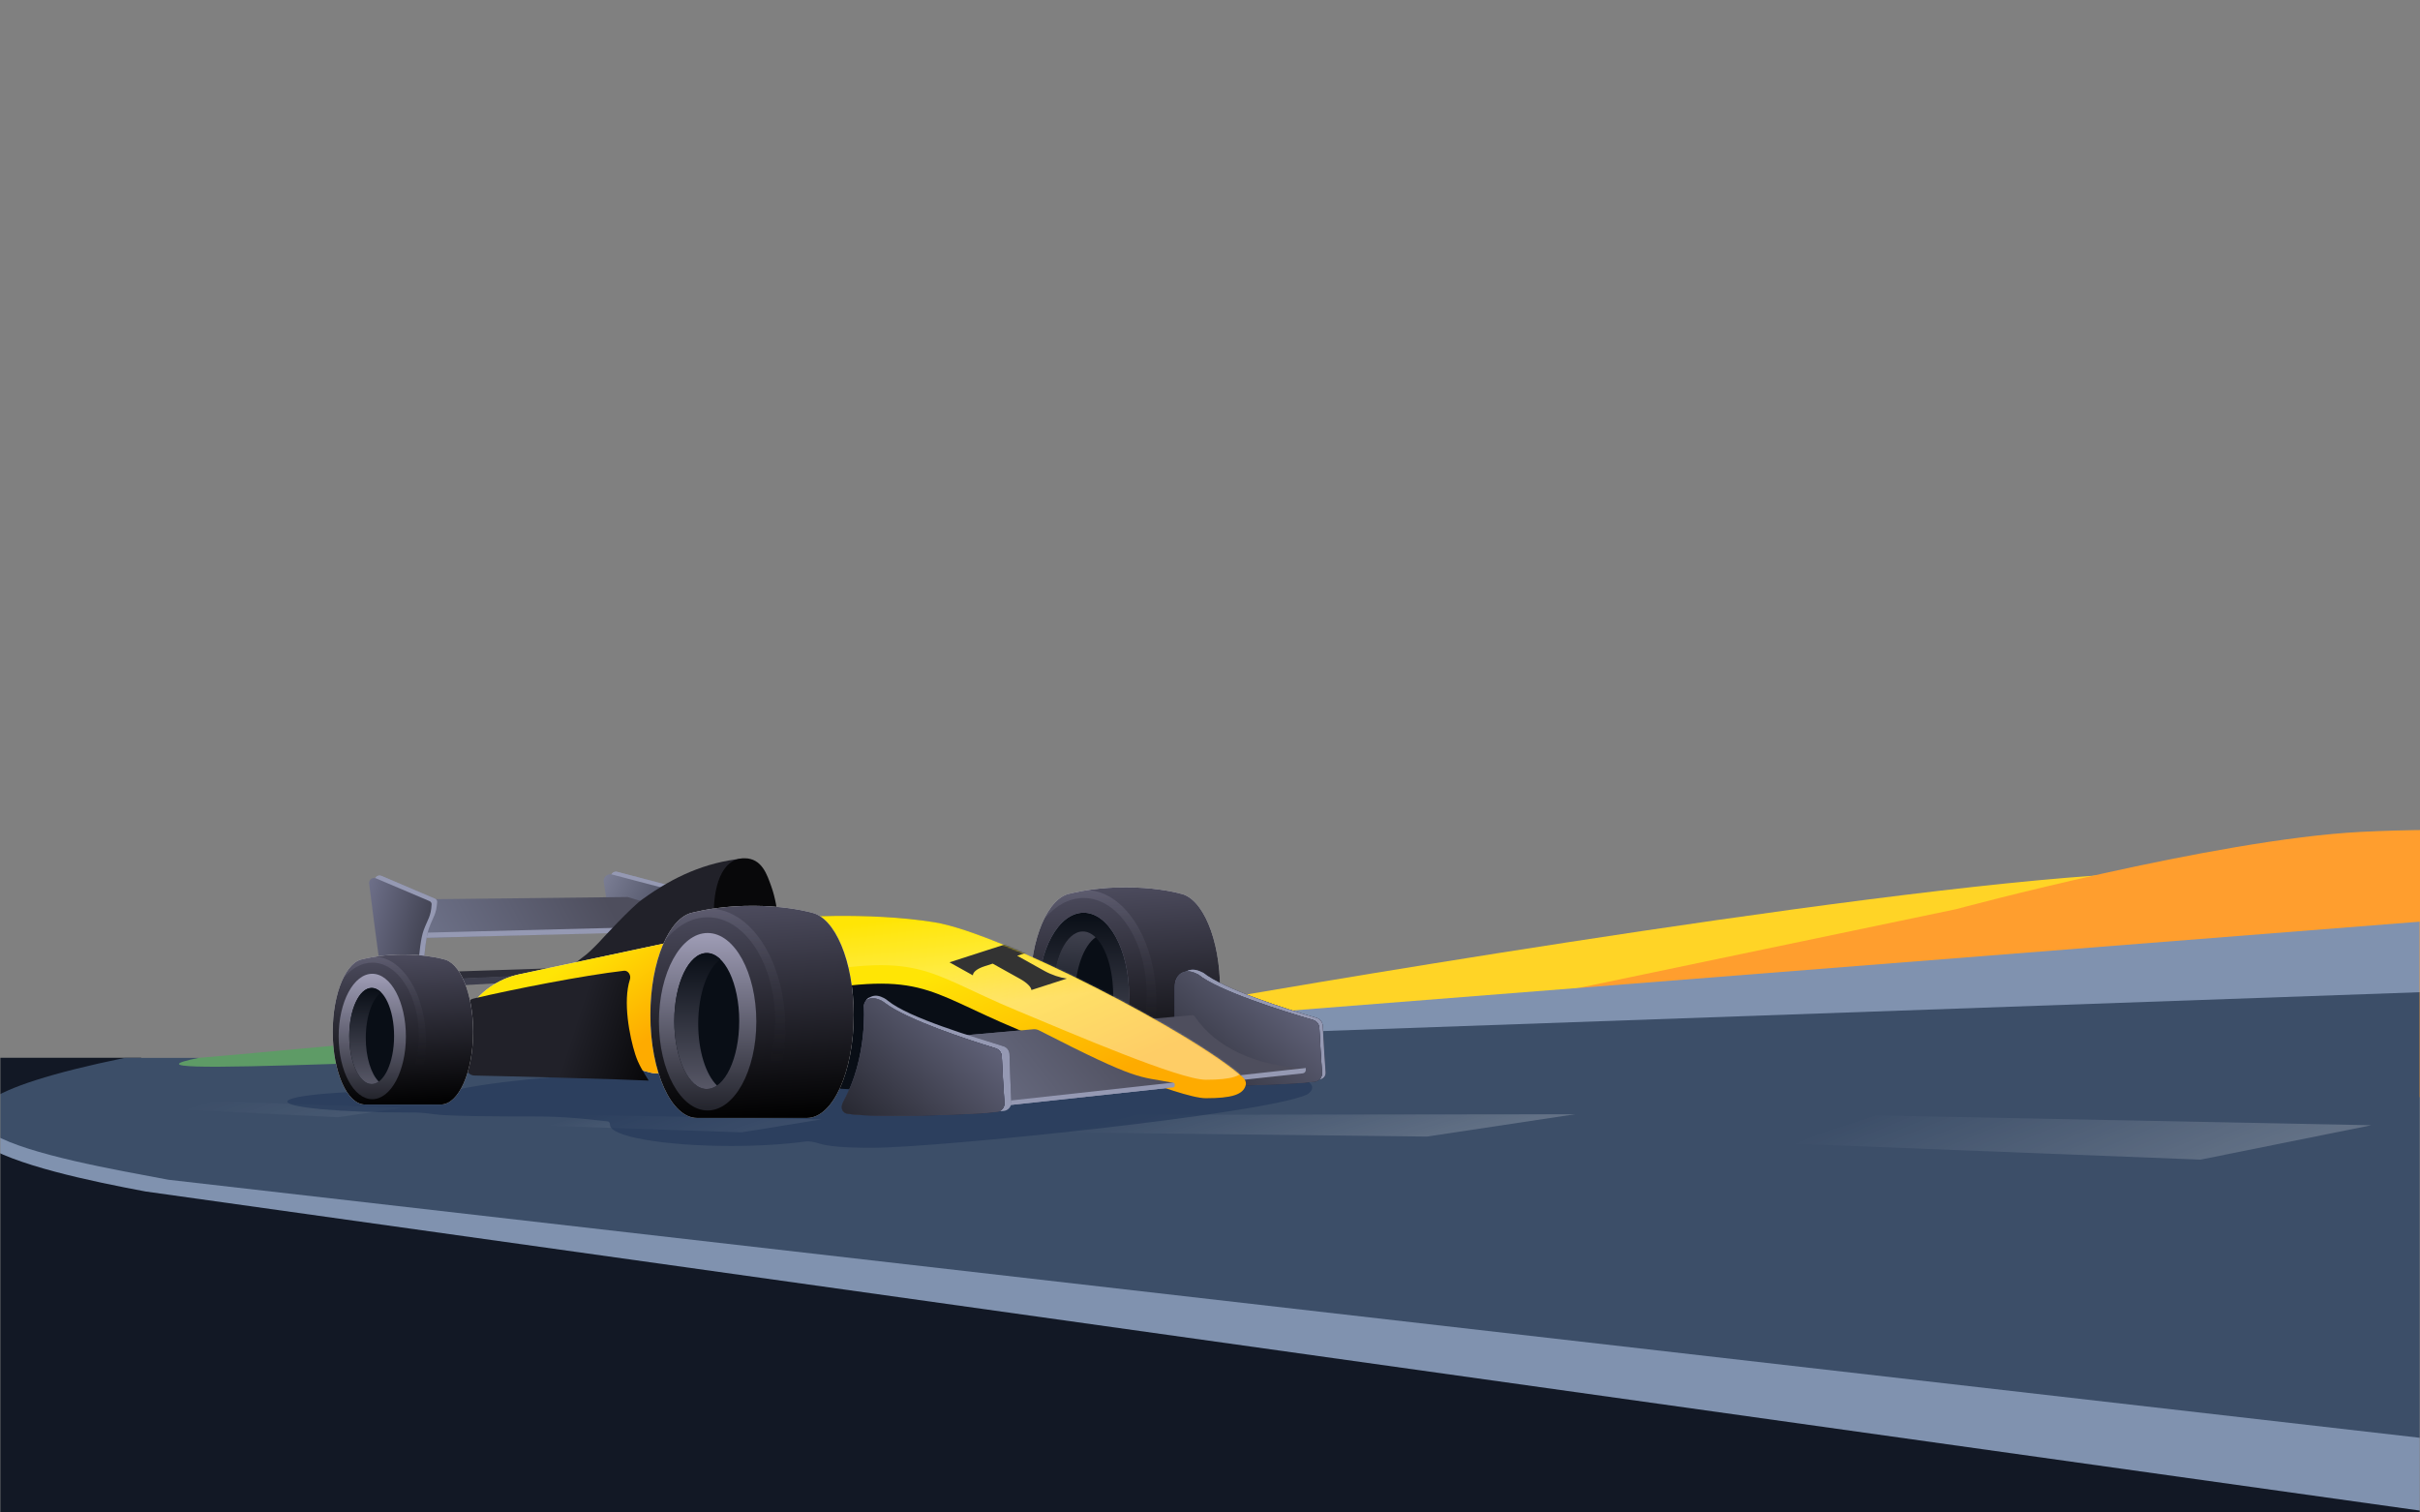 <svg width="1440" height="900" viewBox="0 0 1440 900" fill="none" xmlns="http://www.w3.org/2000/svg">
<rect x="0" y="0" width="1440" height="900" fill="#808080" stroke="none"/>
<g clip-path="url(#clip0_1880_40098)">
<g clip-path="url(#clip1_1880_40098)">
<path d="M1328 528.002C1328 528.002 1286.36 659.705 1276.4 662.764C1250.99 670.564 1226.25 679.785 1199.73 685.443C1183.76 688.853 1165.44 686.023 1150.76 690.881C1141.74 693.866 1135.72 699.231 1131.87 705.883C1131.02 707.336 1130.41 709.441 1128.91 710.577C1110.98 711.12 1084.15 710.793 1070.19 720.265C1066.87 722.519 1061.64 728.273 1057.46 729.131C1049.98 730.667 1040.36 727.577 1032.58 727.633C1008.38 727.805 985.175 733.688 962.583 739.578C958.453 740.657 952.072 741.69 948.482 743.49C934.781 745.043 920.65 746.546 906.809 747.149C902.958 746.132 838.608 748.362 832.047 749.308C792.148 750.375 752.348 752.943 712.799 757.002L712.213 756.226C697.554 755.998 683.026 754.317 668.4 754.066C661.381 752.65 652.655 752.827 645.358 752.409C636.574 751.908 627.825 751.135 619.037 750.645C594.904 749.296 570.766 747.764 546.615 746.627C529.495 745.813 471.211 744.237 454.107 743.251C427.818 741.765 295.989 724.051 443.001 685.443C449.446 674.062 326.825 677.909 350.001 674.764C419.377 665.35 489.096 657.736 558.733 649.517L723.001 595.002C723.001 595.002 1102.57 528.56 1263 520.002C1340.64 515.86 1328 528.002 1328 528.002Z" fill="#FFD426"/>
<path d="M1519 495L1597 441C1597 441 1515.36 629.703 1505.4 632.762C1479.99 640.562 1455.25 649.783 1428.74 655.441C1412.76 658.851 1394.44 656.021 1379.76 660.88C1370.74 663.864 1364.72 669.229 1360.87 675.882C1360.02 677.334 1359.41 679.439 1357.91 680.575C1339.98 681.118 1313.16 680.791 1299.19 690.263C1295.87 692.517 1290.64 698.271 1286.46 699.129C1278.98 700.665 1269.36 697.575 1261.58 697.631C1237.38 697.803 1214.18 703.687 1191.59 709.576C1187.46 710.655 1181.07 711.688 1177.48 713.488C1163.78 715.041 1149.65 716.544 1135.81 717.147C1131.96 716.13 1067.61 718.36 1061.05 719.306C1021.15 720.373 981.35 722.941 941.801 727L941.215 726.224C926.556 725.996 912.028 724.315 897.402 724.064C890.383 722.648 881.657 722.825 874.36 722.408C865.576 721.906 856.827 721.133 848.039 720.643C823.906 719.294 799.768 717.762 775.617 716.625C758.497 715.811 700.212 714.235 683.109 713.249C656.82 711.763 145.491 699.487 292.503 660.88C298.948 649.498 555.828 647.907 579.004 644.762C648.379 635.348 718.098 627.734 787.735 619.516L1164 541C1164 541 1317.96 499.407 1405 495C1459.48 492.242 1519 495 1519 495Z" fill="#FF9E2E"/>
</g>
<mask id="mask0_1880_40098" style="mask-type:luminance" maskUnits="userSpaceOnUse" x="0" y="0" width="1440" height="900">
<path d="M1440 0H0V900H1440V0Z" fill="white"/>
</mask>
<g mask="url(#mask0_1880_40098)">
<mask id="mask1_1880_40098" style="mask-type:luminance" maskUnits="userSpaceOnUse" x="0" y="73" width="1440" height="827">
<path d="M1440 73H0V900H1440V73Z" fill="white"/>
</mask>
<g mask="url(#mask1_1880_40098)">
<path d="M1259 587.501L1456 557C1456 557 1550.86 567.703 1540.9 570.762C1515.48 578.562 1490.74 587.783 1464.23 593.441C1448.26 596.851 1429.94 594.021 1415.25 598.879C1406.23 601.864 1400.21 607.229 1396.36 613.882C1395.51 615.334 1394.9 617.439 1393.4 618.575C1375.47 619.118 1348.65 618.791 1334.69 628.263C1331.37 630.517 1326.14 636.271 1321.96 637.129C1314.48 638.665 1304.86 635.575 1297.07 635.631C1272.87 635.803 1249.67 641.686 1227.08 647.576C1222.95 648.655 1216.57 649.688 1212.98 651.488C1199.28 653.041 1185.15 654.544 1171.3 655.147C1167.45 654.13 1103.1 656.36 1096.54 657.306C1056.64 658.373 1016.84 660.941 977.295 665L976.709 664.224C962.051 663.996 947.523 662.315 932.897 662.064C925.878 660.648 917.151 660.825 909.855 660.407C901.071 659.906 892.322 659.133 883.534 658.643C859.401 657.294 835.263 655.762 811.112 654.625C793.992 653.811 735.707 652.235 718.604 651.249C692.315 649.763 -39.502 653.5 117.998 629.5C127.998 629 591.322 585.907 614.498 582.762C683.874 573.348 596.363 618.219 666 610C731.081 602.319 1023.45 626.9 1061.43 630.15C1064.17 630.384 1066.87 630.196 1069.56 629.598L1259 587.501Z" fill="#5E9B66"/>
<path d="M111.003 653.406L227.998 643.089L377.993 673.412L1036.79 712.424L1312.16 727.513L1399.82 732.405C1413.7 733.194 1427.98 733.328 1441.78 734.81C1442.6 736.139 1442.86 737.227 1442.93 738.764C1443.4 749.203 1443.03 759.828 1443.03 770.289V860.024C1443.02 867.525 1444.17 894.564 1442.7 899.963C1442.5 900.694 1441.77 902 1441.77 902L781.001 1113.04C779.629 1111.68 756.43 1107.39 752.827 1106.56C720.54 1099.17 688.623 1090.75 656.604 1082.31C658.232 1081.67 659.847 1081 661.441 1080.29C666.415 1078.05 675.891 1071.78 677.464 1066.25C677.984 1064.42 677.674 1063.84 676.861 1062.26C676.18 1061.83 675.143 1060.94 674.361 1060.88C671.125 1060.63 668.857 1062.63 666.537 1064.58L666.274 1064.11C668.547 1058.6 670.613 1052.5 670.373 1046.48C670.285 1044.28 669.94 1043 668.331 1041.5C666.4 1041.75 665.442 1042.15 663.996 1043.51C654.51 1052.4 652.767 1068.41 652.217 1080.56C640.286 1077.26 632.831 1070.47 622.962 1063.65C615.838 1058.64 608.288 1054.26 600.4 1050.57C579.181 1040.79 555.984 1163.54 533.23 1158.33C522.56 1155.89 511.59 1154.29 501.017 1151.55C501.67 1151.09 502.319 1150.63 502.959 1150.15C508.521 1146.06 515.213 1137.54 516.108 1130.5C516.326 1128.78 516.006 1127.61 514.946 1126.26C514.126 1125.81 513.293 1125.42 512.341 1125.39C504.42 1125.11 490.935 1135.21 485.122 1140.13C490.652 1129.59 493.226 1116.89 493.887 1105.08C494.061 1101.98 494.157 1099.82 492.032 1097.46C491.387 1097.27 490.799 1097.18 490.123 1097.26C484.117 1097.96 477.849 1107.28 474.326 1111.7C474.229 1111.75 474.129 1111.79 474.033 1111.84C471.248 1113.4 468.759 1117.02 468.04 1120.11C468.008 1120.24 467.994 1120.38 467.972 1120.52C467.867 1120.48 467.763 1120.44 467.658 1120.4C465.632 1119.71 462.345 1120.07 460.93 1118.67L461.297 1118.66C462.448 1117.14 464.992 1117.39 465.79 1115.77C463.034 1115.66 461.457 1116.51 458.881 1117.14C458.184 1112.79 457.603 1108.37 456.708 1104.06C452.684 1116.27 452.155 1126.42 454.539 1139.03C455.207 1142.56 456.735 1146.64 456.816 1150.18C454.328 1150.08 451.64 1147.73 449.606 1146.33C441.924 1138.84 192.245 1141.35 -9.055 1144.96V629.5H84.004L111.003 653.406ZM461.684 1119.4L461.032 1119.13L460.905 1118.78L461.684 1119.4ZM460.905 1118.78L460.785 1118.68H460.87L460.905 1118.78ZM460.93 1118.67L460.87 1118.68L460.835 1118.58C460.865 1118.61 460.898 1118.64 460.93 1118.67Z" fill="#121825"/>
<path d="M111.003 653.406L227.998 643.089L377.993 673.412L1036.79 712.424L1312.16 727.513L1399.82 732.405C1413.7 733.194 1427.98 733.328 1441.78 734.81C1442.6 736.139 1442.86 737.227 1442.93 738.764C1443.4 749.203 1443.03 759.828 1443.03 770.289V860.024C1443.02 867.525 1444.17 894.564 1442.7 899.963C1442.5 900.694 1441.77 902 1441.77 902L781.001 1113.04C779.629 1111.68 756.43 1107.39 752.827 1106.56C720.54 1099.17 688.623 1090.75 656.604 1082.31C658.232 1081.67 659.847 1081 661.441 1080.29C666.415 1078.05 675.891 1071.78 677.464 1066.25C677.984 1064.42 677.674 1063.84 676.861 1062.26C676.18 1061.83 675.143 1060.94 674.361 1060.88C671.125 1060.63 668.857 1062.63 666.537 1064.58L666.274 1064.11C668.547 1058.6 670.613 1052.5 670.373 1046.48C670.285 1044.28 669.94 1043 668.331 1041.5C666.4 1041.75 665.442 1042.15 663.996 1043.51C654.51 1052.4 652.767 1068.41 652.217 1080.56C640.286 1077.26 632.831 1070.47 622.962 1063.65C615.838 1058.64 608.288 1054.26 600.4 1050.57C579.181 1040.79 555.984 1163.54 533.23 1158.33C522.56 1155.89 511.59 1154.29 501.017 1151.55C501.67 1151.09 502.319 1150.63 502.959 1150.15C508.521 1146.06 515.213 1137.54 516.108 1130.5C516.326 1128.78 516.006 1127.61 514.946 1126.26C514.126 1125.81 513.293 1125.42 512.341 1125.39C504.42 1125.11 490.935 1135.21 485.122 1140.13C490.652 1129.59 493.226 1116.89 493.887 1105.08C494.061 1101.98 494.157 1099.82 492.032 1097.46C491.387 1097.27 490.799 1097.18 490.123 1097.26C484.117 1097.96 477.849 1107.28 474.326 1111.7C474.229 1111.75 474.129 1111.79 474.033 1111.84C471.248 1113.4 468.759 1117.02 468.04 1120.11C468.008 1120.24 467.994 1120.38 467.972 1120.52C467.867 1120.48 467.763 1120.44 467.658 1120.4C465.632 1119.71 462.345 1120.07 460.93 1118.67L461.297 1118.66C462.448 1117.14 464.992 1117.39 465.79 1115.77C463.034 1115.66 461.457 1116.51 458.881 1117.14C458.184 1112.79 457.603 1108.37 456.708 1104.06C452.684 1116.27 452.155 1126.42 454.539 1139.03C455.207 1142.56 456.735 1146.64 456.816 1150.18C454.328 1150.08 451.64 1147.73 449.606 1146.33C441.924 1138.84 192.245 1141.35 -9.055 1144.96V629.5H84.004L111.003 653.406ZM461.684 1119.4L461.032 1119.13L460.905 1118.78L461.684 1119.4ZM460.905 1118.78L460.785 1118.68H460.87L460.905 1118.78ZM460.93 1118.67L460.87 1118.68L460.835 1118.58C460.865 1118.61 460.898 1118.64 460.93 1118.67Z" fill="#121825"/>
<path d="M594.663 615C208 632 38.5 656.5 103.5 632H68C-104 669.5 22.662 697 86.663 709L1505 908L1940.66 509L594.663 615Z" fill="#8092AF"/>
<path d="M604 620C241 629.5 56.66 642 118.161 629.5H74.161C-104.239 666.3 36.161 690 100.161 702L1496.16 862L1960.16 572L604 620Z" fill="#3C4E68"/>
<path d="M349.337 663.496L325.141 669.855L441.265 673.797L488.944 666.054L349.337 663.496Z" fill="url(#paint0_linear_1880_40098)" fill-opacity="0.2"/>
<path opacity="0.3" d="M126.652 655.305L107 660.144L200.884 664.799L239.55 659.137L126.652 655.305Z" fill="url(#paint1_linear_1880_40098)" fill-opacity="0.2"/>
<path d="M676.57 663.357L632.086 673.815L849.044 676.318L937.182 663.031L676.57 663.357Z" fill="url(#paint2_linear_1880_40098)" fill-opacity="0.2"/>
<path d="M1116.54 663.742L1064.68 680.457L1309.4 690.036L1411.02 669.575L1116.54 663.742Z" fill="url(#paint3_linear_1880_40098)" fill-opacity="0.2"/>
</g>
<path opacity="0.6" d="M503.499 615.5C542.934 615.5 806.579 627.374 778.759 650.588C778.336 650.94 777.839 651.258 777.335 651.48C751.037 663.054 557.911 683 518.499 683C501.619 683 492.494 681.984 487.58 680.49C484.895 679.674 482.049 678.883 479.268 679.26C467.057 680.915 451.692 681.902 435 681.902C395.235 681.902 363 676.306 363 669.402C363 668.525 362.623 667.417 361.752 667.31C347.947 665.612 333.203 664.341 320 664.341C292.623 664.341 271.897 664.158 261.64 663.352C257.259 663.008 251.513 661.966 247.119 661.989C245.756 661.996 244.382 662 243 662C203.235 662 171 659.09 171 655.5C171 651.91 203.235 649 243 649C251.217 649 259.113 649.125 266.469 649.353C267.416 649.383 268.353 649.28 269.274 649.056C287.507 644.625 324.61 639.949 398.5 636.59C410.683 636.59 416.808 640.078 419.445 644.977C422.476 650.611 426.708 656.935 433.107 656.907C433.736 656.904 434.367 656.902 435 656.902C445.975 656.902 456.376 657.329 465.685 658.091C472.423 658.643 477.984 652.739 477.831 645.98C477.491 631.015 482.061 615.5 503.499 615.5Z" fill="#223657"/>
<path d="M250.098 583.516L365.129 578.289L347.325 575.52L250.221 578.762L250.098 583.516Z" fill="#2E2E39"/>
<path d="M365.232 579.82C365.256 578.877 364.476 578.112 363.534 578.154L252.309 583.211L253.497 587.423L363.696 581.4C364.542 581.354 365.21 580.666 365.232 579.82Z" fill="#3E3F4E"/>
<path d="M367.293 518.785L402.524 528C403.433 528.238 404.067 529.075 403.997 530.009C403.451 537.297 400.782 539.569 398.308 546.305C395 555.312 389.402 586.774 389.437 587.487C389.465 588.059 395.362 606.272 398.307 615.307L374.313 605.846C371.168 602.075 366.761 549.332 363.553 522.024C363.306 519.923 365.242 518.249 367.293 518.785Z" fill="url(#paint4_linear_1880_40098)"/>
<path d="M367.293 518.785L402.524 528C403.433 528.238 404.067 529.075 403.997 530.009C403.451 537.297 400.782 539.569 398.308 546.305C395 555.312 389.402 586.774 389.437 587.487C389.465 588.059 395.362 606.272 398.307 615.307L374.313 605.846C371.168 602.075 366.761 549.332 363.553 522.024C363.306 519.923 365.242 518.249 367.293 518.785Z" fill="#9599B3"/>
<path d="M364.159 520.363L398.707 529.454C399.615 529.693 400.244 530.529 400.19 531.462C399.755 538.881 397.918 542.067 395.443 548.807C392.135 557.814 391.354 591.81 391.389 592.523C391.417 593.095 397.314 611.308 400.26 620.343L376.265 610.882C373.174 607.175 363.219 552.811 359.243 524.679C358.848 521.883 361.424 519.643 364.159 520.363Z" fill="url(#paint5_linear_1880_40098)"/>
<path d="M337.767 599.34C335.567 599.408 324.29 599.656 323.151 600.418C323.066 600.811 323.06 601.165 323.076 601.565C322.224 602.191 319.411 601.545 318.269 601.608C314.209 601.747 310.156 602.016 306.09 602.112C302.485 602.196 298.883 602.105 295.278 602.26C290.878 602.649 286.17 603.124 281.754 603.082C274.116 603.443 266.482 603.888 258.856 604.42C255.247 604.668 251.516 604.765 247.941 605.263L247.979 605.412C249.876 605.356 275.012 607.261 275.367 607.396C278.36 607.39 281.396 607.103 284.385 606.937C287.798 606.336 291.594 606.402 295.08 606.176C303.262 605.582 311.449 605.047 319.64 604.573C329.696 604.077 339.894 603.842 349.907 602.853C350.956 602.75 352.817 602.676 353.67 602.086C346.921 601.489 340.135 601.014 333.478 599.796C334.897 599.596 336.341 599.542 337.767 599.34Z" fill="#6F5587"/>
<path d="M222.258 535.436L373.449 533.773L419.992 547.795L420.064 553.046L242.827 558.433L232.673 556.481L222.258 535.436Z" fill="url(#paint6_linear_1880_40098)"/>
<path d="M275.365 607.391C275.01 607.256 249.874 605.351 247.977 605.407C248.223 606.745 248.612 608.278 249.159 609.536C253.014 609.389 256.846 608.991 260.699 608.817C265.557 608.147 270.496 608.133 275.365 607.391Z" fill="#F6E394"/>
<path d="M243.895 610.857L419.355 599.369L392.057 596.145L243.895 604.206V610.857Z" fill="#2E2E39"/>
<path d="M245.719 555.169L406.033 551.078V554.146L245.719 558.237V555.169Z" fill="#9599B3"/>
<path d="M419.576 601.199C419.576 600.043 418.599 599.129 417.446 599.204L247.262 610.35L249.243 616.194L417.724 603.738C418.768 603.661 419.576 602.79 419.576 601.743V601.199Z" fill="#3E3F4E"/>
<path d="M227.044 521.23L258.878 534.764C259.643 535.089 260.136 535.853 260.09 536.68C259.676 544.032 257.828 545.323 255.33 552.125C252.023 561.132 251.243 589.161 251.278 589.875C251.307 590.446 257.204 608.659 260.149 617.694L236.154 608.233C233.039 604.498 226.394 551.954 222.908 524.341C222.619 522.051 224.914 520.325 227.044 521.23Z" fill="url(#paint7_linear_1880_40098)"/>
<path d="M227.044 521.23L258.878 534.764C259.643 535.089 260.136 535.853 260.09 536.68C259.676 544.032 257.828 545.323 255.33 552.125C252.023 561.132 251.243 589.161 251.278 589.875C251.307 590.446 257.204 608.659 260.149 617.694L236.154 608.233C233.039 604.498 226.394 551.954 222.908 524.341C222.619 522.051 224.914 520.325 227.044 521.23Z" fill="#9599B3"/>
<path d="M223.789 522.687L255.623 536.221C256.388 536.546 256.881 537.31 256.835 538.137C256.421 545.489 254.573 546.78 252.075 553.582C248.768 562.589 247.988 590.618 248.024 591.332C248.052 591.903 253.949 610.116 256.894 619.151L232.9 609.69C229.785 605.955 223.139 553.411 219.654 525.798C219.365 523.508 221.66 521.782 223.789 522.687Z" fill="url(#paint8_linear_1880_40098)"/>
<path d="M670.335 528.002C655.067 527.931 643.301 530.16 637.638 531.498C637.457 531.54 637.281 531.595 637.111 531.657C623.636 533.73 612.996 558.478 612.996 588.705C612.996 620.289 624.613 645.894 638.944 645.894L638.945 645.893L700.05 645.894L700.385 645.889C714.561 645.494 725.998 620.043 725.998 588.705C725.998 558.668 715.492 534.041 702.137 531.698C701.918 531.605 701.689 531.529 701.45 531.47C696.175 530.173 685.346 528.071 670.335 528.002Z" fill="#D9D9D9"/>
<path d="M670.335 528.002C655.067 527.931 643.301 530.16 637.638 531.498C637.457 531.54 637.281 531.595 637.111 531.657C623.636 533.73 612.996 558.478 612.996 588.705C612.996 620.289 624.613 645.894 638.944 645.894L638.945 645.893L700.05 645.894L700.385 645.889C714.561 645.494 725.998 620.043 725.998 588.705C725.998 558.668 715.492 534.041 702.137 531.698C701.918 531.605 701.689 531.529 701.45 531.47C696.175 530.173 685.346 528.071 670.335 528.002Z" fill="url(#paint9_linear_1880_40098)"/>
<path d="M644.812 641.726C629.865 641.726 617.748 619.65 617.748 592.418C617.748 565.185 629.865 543.109 644.812 543.109C659.758 543.109 671.875 565.185 671.875 592.418C671.875 619.65 659.758 641.726 644.812 641.726Z" fill="url(#paint10_linear_1880_40098)"/>
<path d="M644.812 641.726C629.865 641.726 617.748 619.65 617.748 592.418C617.748 565.185 629.865 543.109 644.812 543.109C659.758 543.109 671.875 565.185 671.875 592.418C671.875 619.65 659.758 641.726 644.812 641.726Z" fill="url(#paint11_linear_1880_40098)"/>
<path opacity="0.23" d="M647.416 529.641C643.264 530.265 639.947 530.954 637.642 531.498C637.461 531.541 637.285 531.595 637.115 531.657C630.845 532.622 625.19 538.497 620.934 547.549C627.42 539.31 635.738 534.359 644.81 534.359C665.525 534.359 682.318 560.174 682.318 592.019C682.318 616.612 672.302 637.608 658.198 645.895H673.642C682.454 633.724 688.018 615.882 688.018 595.997C688.018 560.193 669.987 531.007 647.416 529.641Z" fill="url(#paint12_linear_1880_40098)"/>
<path d="M644.339 629.799C654.303 629.799 662.381 612.886 662.381 592.023C662.381 571.159 654.303 554.246 644.339 554.246C634.375 554.246 626.297 571.159 626.297 592.023C626.297 612.886 634.375 629.799 644.339 629.799Z" fill="#090E16"/>
<path d="M644.339 554.246C647.055 554.246 649.63 555.504 651.94 557.755C644.765 562.746 639.59 576.913 639.59 593.612C639.59 608.788 643.865 621.872 650.03 627.879C648.241 629.124 646.328 629.8 644.339 629.8C634.375 629.799 626.297 612.886 626.297 592.022C626.297 571.16 634.375 554.247 644.339 554.246Z" fill="url(#paint13_linear_1880_40098)"/>
<path d="M382.768 534.764C400.866 521.693 419.686 513.135 442.025 510.828L440.067 515.516C437.375 525.852 433.857 536.029 430.978 546.333C424.879 545.117 418.388 545.463 412.19 545.599L412.332 554.888C411.788 557.978 408.188 560.906 406.284 563.38C396.817 563.599 387.02 563.133 378.77 568.614C357.194 570.729 333.497 584.506 312.001 587.001C306.263 588.175 300.705 589.031 294.84 589.213C294.866 589.147 294.877 589.074 294.917 589.015C297.102 585.765 309.069 585.736 313.219 584.263L313.153 583.628C315.061 582.678 318.117 583.114 320.285 582.951C331.524 582.11 340.019 574.781 349.022 567.858C351.744 565.626 356.412 560.723 356.412 560.723C356.412 560.723 376.433 538.795 382.768 534.764Z" fill="#212129"/>
<path d="M278.223 601.513C285.105 590.329 296.269 582.453 309.113 579.721L406.5 559L404.532 625.139C404.261 634.223 395.541 640.646 386.785 638.21L290.95 611.543C289.657 611.183 288.422 610.639 287.283 609.927L277 603.5L278.223 601.513Z" fill="#D9D9D9"/>
<path d="M278.223 601.513C285.105 590.329 296.269 582.453 309.113 579.721L406.5 559L404.532 625.139C404.261 634.223 395.541 640.646 386.785 638.21L290.95 611.543C289.657 611.183 288.422 610.639 287.283 609.927L277 603.5L278.223 601.513Z" fill="url(#paint14_linear_1880_40098)"/>
<path d="M633 601C633 620.33 574.957 648.673 549 648.673C549 648.673 451 651.83 451 632.5C451 613.17 504.043 578 530 578C555.957 578 633 581.67 633 601Z" fill="#090E16"/>
<path d="M702.18 586.746C702.062 584.56 702.287 582.314 703.474 580.475C704.339 579.134 705.456 578.05 707.06 577.472C710.246 576.321 713.183 577.462 716.069 578.906C727.678 588.337 765.01 600.389 783.326 605.679C785.497 606.306 787.003 608.281 787.094 610.539C787.396 618.059 788.348 631.972 788.782 638.14C788.91 639.962 787.792 641.631 786.031 642.113C784.214 642.611 781.884 643.161 780.001 643.318C771.207 644.045 712.309 648.473 707.059 643.318C704.406 640.712 704.725 635.064 704.525 631.43C704.286 625.708 702.716 596.634 702.18 586.746Z" fill="#0A0E23"/>
<path d="M702.18 586.746C702.062 584.56 702.287 582.314 703.474 580.475C704.339 579.134 705.456 578.05 707.06 577.472C710.246 576.321 713.183 577.462 716.069 578.906C727.678 588.337 765.01 600.389 783.326 605.679C785.497 606.306 787.003 608.281 787.094 610.539C787.396 618.059 788.348 631.972 788.782 638.14C788.91 639.962 787.792 641.631 786.031 642.113C784.214 642.611 781.884 643.161 780.001 643.318C771.207 644.045 712.309 648.473 707.059 643.318C704.406 640.712 704.725 635.064 704.525 631.43C704.286 625.708 702.716 596.634 702.18 586.746Z" fill="url(#paint15_linear_1880_40098)"/>
<path d="M702.18 586.746C702.062 584.56 702.287 582.314 703.474 580.475C704.339 579.134 705.456 578.05 707.06 577.472C710.246 576.321 713.183 577.462 716.069 578.906C727.678 588.337 765.01 600.389 783.326 605.679C785.497 606.306 787.003 608.281 787.094 610.539C787.396 618.059 788.348 631.972 788.782 638.14C788.91 639.962 787.792 641.631 786.031 642.113C784.214 642.611 781.884 643.161 780.001 643.318C771.207 644.045 712.309 648.473 707.059 643.318C704.406 640.712 704.725 635.064 704.525 631.43C704.286 625.708 702.716 596.634 702.18 586.746Z" fill="#9599B3"/>
<path d="M699.006 587.355C699.009 585.468 699.278 583.563 700.227 581.931C701.127 580.384 702.305 579.12 704.073 578.476C707.26 577.314 710.199 578.467 713.087 579.925C724.708 589.456 762.896 601.593 781.323 606.926C783.488 607.553 784.989 609.525 785.078 611.778C785.356 618.815 786.197 631.49 786.669 638.359C786.852 641.015 784.927 643.35 782.282 643.653C780.031 643.911 777.461 644.192 775.75 644.335C766.951 645.07 707.006 648.301 701.754 643.094C699.099 640.461 699.418 634.757 699.218 631.086C698.976 625.237 698.994 596.551 699.006 587.355Z" fill="#0A0E23"/>
<path d="M699.006 587.355C699.009 585.468 699.278 583.563 700.227 581.931C701.127 580.384 702.305 579.12 704.073 578.476C707.26 577.314 710.199 578.467 713.087 579.925C724.708 589.456 762.896 601.593 781.323 606.926C783.488 607.553 784.989 609.525 785.078 611.778C785.356 618.815 786.197 631.49 786.669 638.359C786.852 641.015 784.927 643.35 782.282 643.653C780.031 643.911 777.461 644.192 775.75 644.335C766.951 645.07 707.006 648.301 701.754 643.094C699.099 640.461 699.418 634.757 699.218 631.086C698.976 625.237 698.994 596.551 699.006 587.355Z" fill="url(#paint16_linear_1880_40098)"/>
<path d="M699.006 587.355C699.009 585.468 699.278 583.563 700.227 581.931C701.127 580.384 702.305 579.12 704.073 578.476C707.26 577.314 710.199 578.467 713.087 579.925C724.708 589.456 762.896 601.593 781.323 606.926C783.488 607.553 784.989 609.525 785.078 611.778C785.356 618.815 786.197 631.49 786.669 638.359C786.852 641.015 784.927 643.35 782.282 643.653C780.031 643.911 777.461 644.192 775.75 644.335C766.951 645.07 707.006 648.301 701.754 643.094C699.099 640.461 699.418 634.757 699.218 631.086C698.976 625.237 698.994 596.551 699.006 587.355Z" fill="url(#paint17_linear_1880_40098)"/>
<path d="M709.192 604.106C709.933 604.04 710.646 604.392 711.063 605.009C723.003 622.697 746.92 634.674 777 635.499L776.07 638.05L569.468 659.999L558.217 658.39L515 621.298L578.261 615.696L709.192 604.106Z" fill="url(#paint18_linear_1880_40098)"/>
<path d="M569 658.429L777 635.5V636.705C777 637.726 776.23 638.583 775.215 638.693L569 661V658.429Z" fill="#9599B3"/>
<path d="M277.082 599.872C277.166 596.854 279.105 594.807 282.044 594.117C305.121 588.695 347.155 580.4 371.258 577.637C373.797 577.346 375.638 580.359 374.842 582.788C370.541 595.919 374.571 616.701 378.011 627.426C379.93 633.46 382.608 637.414 386 643.001C372.416 642.257 302.279 640.392 282.3 639.989C279.594 639.934 277.431 637.774 277.371 635.069C277.182 626.42 276.844 608.423 277.082 599.872Z" fill="url(#paint19_linear_1880_40098)"/>
<path d="M514.974 597.999C514.974 594.587 515.878 594.07 518.499 592.999C521.169 591.906 523.661 592.679 526.096 593.93C526.909 594.348 527.631 594.903 528.34 595.48C540.936 605.722 579.344 617.098 597.145 622.579C599.243 623.225 600.662 625.167 600.712 627.361C600.88 634.794 601.457 648.497 601.778 655.847C601.898 658.597 599.778 660.924 597.031 661.094C595.105 661.213 593.005 661.357 591.499 661.499C582.903 662.305 522.63 662.207 517.499 656.499C514.905 653.613 515.169 651.674 514.974 647.649C514.691 639.989 518.584 628.945 515.999 621.999C518.895 614.774 513.547 606.155 514.974 597.999Z" fill="#9599B3"/>
<path d="M556.018 548.79C595.471 555.122 711.745 615.588 739.553 641.048C740.901 642.283 741.715 644.061 741.23 645.824C739.717 651.321 733.068 653.5 717.5 653.5C701.877 653.5 638.463 626.21 605.5 612.5C549 589 549 576.5 468.077 592.5C477.673 589.621 453.403 547.358 463.518 546.29C469.897 546.075 515.518 542.29 556.018 548.79Z" fill="black" fill-opacity="0.2"/>
<path d="M556.018 548.79C595.471 555.122 711.745 615.588 739.553 641.048C740.901 642.283 741.715 644.061 741.23 645.824C739.717 651.321 733.068 653.5 717.5 653.5C701.877 653.5 638.463 626.21 605.5 612.5C549 589 549 576.5 468.077 592.5C477.673 589.621 453.403 547.358 463.518 546.29C469.897 546.075 515.518 542.29 556.018 548.79Z" fill="url(#paint20_linear_1880_40098)"/>
<mask id="mask2_1880_40098" style="mask-type:alpha" maskUnits="userSpaceOnUse" x="461" y="545" width="281" height="109">
<path d="M556.018 548.79C595.471 555.122 711.745 615.588 739.553 641.048C740.901 642.283 741.715 644.061 741.23 645.824C739.717 651.321 733.068 653.5 717.5 653.5C701.877 653.5 638.463 626.21 605.5 612.5C549 589 549 576.5 468.077 592.5C477.673 589.621 453.403 547.358 463.518 546.29C469.897 546.075 515.518 542.29 556.018 548.79Z" fill="black" fill-opacity="0.2"/>
<path d="M556.018 548.79C595.471 555.122 711.745 615.588 739.553 641.048C740.901 642.283 741.715 644.061 741.23 645.824C739.717 651.321 733.068 653.5 717.5 653.5C701.877 653.5 638.463 626.21 605.5 612.5C549 589 549 576.5 468.077 592.5C477.673 589.621 453.403 547.358 463.518 546.29C469.897 546.075 515.518 542.29 556.018 548.79Z" fill="url(#paint21_linear_1880_40098)"/>
</mask>
<g mask="url(#mask2_1880_40098)">
<path d="M556.018 537.79C595.471 544.122 711.745 604.588 739.553 630.048C740.901 631.283 741.715 633.061 741.23 634.824C739.717 640.321 733.068 642.5 717.5 642.5C701.877 642.5 638.463 615.21 605.5 601.5C549 578 549 565.5 468.077 581.5C477.673 578.621 453.403 536.358 463.518 535.29C469.897 535.075 515.518 531.29 556.018 537.79Z" fill="url(#paint22_linear_1880_40098)"/>
<path fill-rule="evenodd" clip-rule="evenodd" d="M565 572.624L578.909 580.373C578.911 578.483 581.366 576.412 585.835 574.971L590.691 573.404L606.86 582.412C611.162 584.808 613.606 587.332 613.717 589.118L634.842 582.304C630.813 581.78 625.734 580.11 621.438 577.717L605.261 568.704L610.118 567.138C614.587 565.696 619.949 565.245 624.247 565.749L610.338 558L565 572.624Z" fill="#333333"/>
</g>
<path d="M513.999 598.5C513.999 598.5 514.111 595.496 516.739 594.49C519.2 593.548 521.509 594.084 523.762 595.088C524.988 595.634 526.064 596.431 527.142 597.231C540.066 606.828 575.126 618.513 592.426 623.775C594.56 624.423 596.026 626.38 596.109 628.609C596.377 635.879 597.222 649.234 597.686 656.314C597.859 658.953 595.954 661.274 593.329 661.59C591.134 661.854 588.639 662.14 586.973 662.286C579.58 662.935 523.592 665.473 504.542 662.803C500.834 662.283 500.008 658.806 501.816 655.526C516.393 629.071 513.999 598.5 513.999 598.5Z" fill="#0A0E23"/>
<path d="M513.999 598.5C513.999 598.5 514.111 595.496 516.739 594.49C519.2 593.548 521.509 594.084 523.762 595.088C524.988 595.634 526.064 596.431 527.142 597.231C540.066 606.828 575.126 618.513 592.426 623.775C594.56 624.423 596.026 626.38 596.109 628.609C596.377 635.879 597.222 649.234 597.686 656.314C597.859 658.953 595.954 661.274 593.329 661.59C591.134 661.854 588.639 662.14 586.973 662.286C579.58 662.935 523.592 665.473 504.542 662.803C500.834 662.283 500.008 658.806 501.816 655.526C516.393 629.071 513.999 598.5 513.999 598.5Z" fill="url(#paint23_linear_1880_40098)"/>
<path d="M513.999 598.5C513.999 598.5 514.111 595.496 516.739 594.49C519.2 593.548 521.509 594.084 523.762 595.088C524.988 595.634 526.064 596.431 527.142 597.231C540.066 606.828 575.126 618.513 592.426 623.775C594.56 624.423 596.026 626.38 596.109 628.609C596.377 635.879 597.222 649.234 597.686 656.314C597.859 658.953 595.954 661.274 593.329 661.59C591.134 661.854 588.639 662.14 586.973 662.286C579.58 662.935 523.592 665.473 504.542 662.803C500.834 662.283 500.008 658.806 501.816 655.526C516.393 629.071 513.999 598.5 513.999 598.5Z" fill="url(#paint24_linear_1880_40098)"/>
<path d="M424.776 543.746C424.592 529.362 428.608 510.704 442.993 510.703C453.493 510.702 456.505 520.718 458.992 527.58C463.581 540.24 463.993 558.703 463.993 558.703L424.993 560.702L424.776 543.746Z" fill="#08080A"/>
<path d="M448.397 539.002C431.81 538.925 419.081 541.384 413.123 542.808C412.971 542.845 412.822 542.889 412.678 542.939C398.317 545.313 387 571.745 387 604.003C387 637.823 399.44 665.24 414.785 665.24L414.786 665.239L480.216 665.24L480.217 665.239C495.561 665.237 508 637.822 508 604.003C508 571.967 496.838 545.676 482.618 542.991C482.414 542.907 482.201 542.836 481.98 542.781C476.435 541.398 464.726 539.077 448.397 539.002Z" fill="#D9D9D9"/>
<path d="M448.397 539.002C431.81 538.925 419.081 541.384 413.123 542.808C412.971 542.845 412.822 542.889 412.678 542.939C398.317 545.313 387 571.745 387 604.003C387 637.823 399.44 665.24 414.785 665.24L414.786 665.239L480.216 665.24L480.217 665.239C495.561 665.237 508 637.822 508 604.003C508 571.967 496.838 545.676 482.618 542.991C482.414 542.907 482.201 542.836 481.98 542.781C476.435 541.398 464.726 539.077 448.397 539.002Z" fill="url(#paint25_linear_1880_40098)"/>
<path d="M421.064 660.777C405.059 660.777 392.085 637.138 392.085 607.978C392.085 578.818 405.059 555.18 421.064 555.18C437.069 555.18 450.043 578.818 450.043 607.978C450.043 637.138 437.069 660.777 421.064 660.777Z" fill="url(#paint26_linear_1880_40098)"/>
<path opacity="0.23" d="M423.849 540.758C419.243 541.451 415.598 542.218 413.122 542.81C412.97 542.846 412.821 542.89 412.677 542.94C406.019 544.041 400.017 550.314 395.492 559.94C402.438 551.116 411.347 545.814 421.061 545.813C443.243 545.813 461.225 573.456 461.226 607.554C461.226 633.885 450.503 656.366 435.403 665.241H451.937C461.372 652.209 467.327 633.104 467.327 611.812C467.327 573.472 448.018 542.218 423.849 540.758Z" fill="url(#paint27_linear_1880_40098)"/>
<path d="M420.554 648.003C431.223 648.003 439.873 629.892 439.873 607.552C439.873 585.212 431.223 567.102 420.554 567.102C409.884 567.102 401.234 585.212 401.234 607.552C401.234 629.892 409.884 648.003 420.554 648.003Z" fill="#090E16"/>
<path d="M420.554 567.102C423.462 567.102 426.219 568.45 428.693 570.86C421.011 576.205 415.469 591.374 415.469 609.255C415.469 625.504 420.047 639.514 426.647 645.946C424.731 647.279 422.684 648.003 420.554 648.003C409.884 648.003 401.234 629.892 401.234 607.552C401.234 585.212 409.884 567.102 420.554 567.102Z" fill="url(#paint28_linear_1880_40098)"/>
<path d="M240.388 568.001C229.893 567.951 221.636 569.408 217.163 570.426C216.87 570.493 216.591 570.588 216.327 570.705C206.13 571.715 198 590.688 198 613.949C198 637.857 206.588 657.238 217.182 657.239L217.184 657.238V657.241H262.355V657.238C272.949 657.236 281.536 637.856 281.536 613.949C281.536 590.815 273.494 571.919 263.375 570.721C263.094 570.586 262.794 570.479 262.478 570.405C258.313 569.422 250.68 568.05 240.388 568.001Z" fill="#D9D9D9"/>
<path d="M240.388 568.001C229.893 567.951 221.636 569.408 217.163 570.426C216.87 570.493 216.591 570.588 216.327 570.705C206.13 571.715 198 590.688 198 613.949C198 637.857 206.588 657.238 217.182 657.239L217.184 657.238V657.241H262.355V657.238C272.949 657.236 281.536 637.856 281.536 613.949C281.536 590.815 273.494 571.919 263.375 570.721C263.094 570.586 262.794 570.479 262.478 570.405C258.313 569.422 250.68 568.05 240.388 568.001Z" fill="url(#paint29_linear_1880_40098)"/>
<path d="M221.517 654.089C210.468 654.089 201.51 637.379 201.51 616.765C201.51 596.152 210.468 579.441 221.517 579.441C232.566 579.441 241.523 596.152 241.523 616.765C241.523 637.379 232.566 654.089 221.517 654.089Z" fill="url(#paint30_linear_1880_40098)"/>
<path opacity="0.23" d="M223.436 569.242C220.897 569.634 218.78 570.058 217.16 570.427C216.867 570.493 216.588 570.588 216.324 570.706C211.488 571.185 207.119 575.704 203.859 582.805C208.655 576.564 214.807 572.814 221.516 572.813C236.829 572.813 249.244 592.354 249.244 616.458C249.244 635.077 241.836 650.97 231.407 657.241H242.827C249.342 648.029 253.455 634.523 253.455 619.471C253.455 592.366 240.123 570.273 223.436 569.242Z" fill="url(#paint31_linear_1880_40098)"/>
<path d="M221.166 645.057C228.532 645.057 234.504 632.255 234.504 616.462C234.504 600.67 228.532 587.867 221.166 587.867C213.8 587.867 207.828 600.67 207.828 616.462C207.828 632.255 213.8 645.057 221.166 645.057Z" fill="#090E16"/>
<path d="M221.166 587.867C223.174 587.867 225.077 588.82 226.785 590.523C221.481 594.302 217.656 605.026 217.656 617.665C217.656 629.151 220.816 639.055 225.373 643.603C224.05 644.545 222.637 645.057 221.166 645.057C213.8 645.057 207.828 632.254 207.828 616.462C207.828 600.669 213.8 587.867 221.166 587.867Z" fill="url(#paint32_linear_1880_40098)"/>
<path d="M614.945 612.452C616.072 612.352 617.242 612.592 618.249 613.108C678.303 643.84 676.77 640.192 697.771 644.26C697.993 644.303 697.999 644.626 697.774 644.655L601.812 656.604C601.499 649.475 600.886 635.06 600.712 627.364C600.662 625.17 599.243 623.229 597.151 622.564C591.808 620.863 584.632 618.531 576.867 615.822L578.26 615.699L614.945 612.452Z" fill="url(#paint33_linear_1880_40098)"/>
<path d="M699.001 646.039C699.001 646.55 698.616 646.978 698.109 647.033L601.582 657.475C601.733 656.96 601.805 656.413 601.78 655.848C601.766 655.517 601.751 655.174 601.735 654.819L697.891 644.221C698.483 644.156 699.001 644.619 699.001 645.215V646.039Z" fill="#9599B3"/>
</g>
</g>
<defs>
<linearGradient id="paint0_linear_1880_40098" x1="363.316" y1="705.754" x2="343.549" y2="647.205" gradientUnits="userSpaceOnUse">
<stop stop-color="white"/>
<stop offset="0.745" stop-color="white" stop-opacity="0"/>
</linearGradient>
<linearGradient id="paint1_linear_1880_40098" x1="137.427" y1="689.665" x2="122.176" y2="642.054" gradientUnits="userSpaceOnUse">
<stop stop-color="white"/>
<stop offset="0.745" stop-color="white" stop-opacity="0"/>
</linearGradient>
<linearGradient id="paint2_linear_1880_40098" x1="706.891" y1="727.548" x2="679.018" y2="634.18" gradientUnits="userSpaceOnUse">
<stop stop-color="white"/>
<stop offset="0.745" stop-color="white" stop-opacity="0"/>
</linearGradient>
<linearGradient id="paint3_linear_1880_40098" x1="1140.94" y1="773.772" x2="1082.27" y2="631.213" gradientUnits="userSpaceOnUse">
<stop stop-color="white"/>
<stop offset="0.745" stop-color="white" stop-opacity="0"/>
</linearGradient>
<linearGradient id="paint4_linear_1880_40098" x1="383.361" y1="608.434" x2="341.554" y2="520.271" gradientUnits="userSpaceOnUse">
<stop stop-color="#4A4D60"/>
<stop offset="1" stop-color="#9396AE"/>
</linearGradient>
<linearGradient id="paint5_linear_1880_40098" x1="391.695" y1="556.448" x2="332.433" y2="526.086" gradientUnits="userSpaceOnUse">
<stop stop-color="#4A4D60"/>
<stop offset="1" stop-color="#9396AE"/>
</linearGradient>
<linearGradient id="paint6_linear_1880_40098" x1="359.907" y1="533.207" x2="268.882" y2="582.687" gradientUnits="userSpaceOnUse">
<stop stop-color="#4E4E5D"/>
<stop offset="1" stop-color="#6D7188"/>
</linearGradient>
<linearGradient id="paint7_linear_1880_40098" x1="245.201" y1="610.821" x2="203.393" y2="522.658" gradientUnits="userSpaceOnUse">
<stop stop-color="#4A4D60"/>
<stop offset="1" stop-color="#9396AE"/>
</linearGradient>
<linearGradient id="paint8_linear_1880_40098" x1="307.632" y1="595.824" x2="152.063" y2="555.012" gradientUnits="userSpaceOnUse">
<stop/>
<stop offset="0.679" stop-color="#747691"/>
</linearGradient>
<linearGradient id="paint9_linear_1880_40098" x1="670.11" y1="647.67" x2="662.665" y2="527.969" gradientUnits="userSpaceOnUse">
<stop/>
<stop offset="1" stop-color="#4C4B5D"/>
</linearGradient>
<linearGradient id="paint10_linear_1880_40098" x1="644.812" y1="543.109" x2="644.812" y2="641.726" gradientUnits="userSpaceOnUse">
<stop stop-color="#9F9DB6"/>
<stop offset="1" stop-color="#23242C"/>
</linearGradient>
<linearGradient id="paint11_linear_1880_40098" x1="644.812" y1="543.109" x2="644.812" y2="641.726" gradientUnits="userSpaceOnUse">
<stop stop-color="#090E16"/>
<stop offset="1" stop-color="#575766"/>
</linearGradient>
<linearGradient id="paint12_linear_1880_40098" x1="634.366" y1="526.201" x2="634.366" y2="660.605" gradientUnits="userSpaceOnUse">
<stop stop-color="#9F9DB6"/>
<stop offset="0.691" stop-color="#23242C" stop-opacity="0"/>
</linearGradient>
<linearGradient id="paint13_linear_1880_40098" x1="657.002" y1="612.656" x2="662.002" y2="531.156" gradientUnits="userSpaceOnUse">
<stop stop-color="#090E16"/>
<stop offset="1" stop-color="#575766"/>
</linearGradient>
<linearGradient id="paint14_linear_1880_40098" x1="380.932" y1="724.032" x2="295.197" y2="602.802" gradientUnits="userSpaceOnUse">
<stop offset="0.567" stop-color="#FEAB00"/>
<stop offset="1" stop-color="#FFE505"/>
</linearGradient>
<linearGradient id="paint15_linear_1880_40098" x1="812.559" y1="601.824" x2="783.074" y2="496.882" gradientUnits="userSpaceOnUse">
<stop stop-color="#4A4D60"/>
<stop offset="1" stop-color="#9396AE"/>
</linearGradient>
<linearGradient id="paint16_linear_1880_40098" x1="807.313" y1="601.182" x2="777.289" y2="495.329" gradientUnits="userSpaceOnUse">
<stop stop-color="#4A4D60"/>
<stop offset="1" stop-color="#9396AE"/>
</linearGradient>
<linearGradient id="paint17_linear_1880_40098" x1="579.058" y1="631.569" x2="759.34" y2="427.007" gradientUnits="userSpaceOnUse">
<stop/>
<stop offset="0.679" stop-color="#747691"/>
</linearGradient>
<linearGradient id="paint18_linear_1880_40098" x1="692.322" y1="639.196" x2="605.223" y2="708.287" gradientUnits="userSpaceOnUse">
<stop stop-color="#4E4E5D"/>
<stop offset="1" stop-color="#6D7188"/>
</linearGradient>
<linearGradient id="paint19_linear_1880_40098" x1="278.796" y1="605.056" x2="404.044" y2="645.597" gradientUnits="userSpaceOnUse">
<stop offset="0.47" stop-color="#212129"/>
<stop offset="0.969"/>
</linearGradient>
<linearGradient id="paint20_linear_1880_40098" x1="687.497" y1="769.043" x2="594.921" y2="560.93" gradientUnits="userSpaceOnUse">
<stop offset="0.567" stop-color="#FEAB00"/>
<stop offset="1" stop-color="#FFE505"/>
</linearGradient>
<linearGradient id="paint21_linear_1880_40098" x1="687.497" y1="769.043" x2="594.921" y2="560.93" gradientUnits="userSpaceOnUse">
<stop offset="0.567" stop-color="#FEAB00"/>
<stop offset="1" stop-color="#FFE505"/>
</linearGradient>
<linearGradient id="paint22_linear_1880_40098" x1="616.5" y1="670.5" x2="600.248" y2="538.647" gradientUnits="userSpaceOnUse">
<stop offset="0.567" stop-color="white" stop-opacity="0.4"/>
<stop offset="1" stop-color="white" stop-opacity="0"/>
</linearGradient>
<linearGradient id="paint23_linear_1880_40098" x1="617.904" y1="617.864" x2="585.684" y2="509.732" gradientUnits="userSpaceOnUse">
<stop stop-color="#4A4D60"/>
<stop offset="1" stop-color="#9396AE"/>
</linearGradient>
<linearGradient id="paint24_linear_1880_40098" x1="394.24" y1="649.144" x2="580.754" y2="447.694" gradientUnits="userSpaceOnUse">
<stop/>
<stop offset="0.679" stop-color="#747691"/>
</linearGradient>
<linearGradient id="paint25_linear_1880_40098" x1="448.156" y1="667.142" x2="440.184" y2="538.967" gradientUnits="userSpaceOnUse">
<stop/>
<stop offset="1" stop-color="#4C4B5D"/>
</linearGradient>
<linearGradient id="paint26_linear_1880_40098" x1="421.064" y1="555.18" x2="421.064" y2="660.777" gradientUnits="userSpaceOnUse">
<stop stop-color="#9F9DB6"/>
<stop offset="1" stop-color="#23242C"/>
</linearGradient>
<linearGradient id="paint27_linear_1880_40098" x1="409.876" y1="537.075" x2="409.876" y2="680.993" gradientUnits="userSpaceOnUse">
<stop stop-color="#9F9DB6"/>
<stop offset="0.691" stop-color="#23242C" stop-opacity="0"/>
</linearGradient>
<linearGradient id="paint28_linear_1880_40098" x1="414.964" y1="567.102" x2="414.964" y2="648.003" gradientUnits="userSpaceOnUse">
<stop stop-color="#090E16"/>
<stop offset="1" stop-color="#575766"/>
</linearGradient>
<linearGradient id="paint29_linear_1880_40098" x1="240.221" y1="658.585" x2="234.452" y2="567.994" gradientUnits="userSpaceOnUse">
<stop/>
<stop offset="1" stop-color="#4C4B5D"/>
</linearGradient>
<linearGradient id="paint30_linear_1880_40098" x1="221.517" y1="579.441" x2="221.517" y2="654.089" gradientUnits="userSpaceOnUse">
<stop stop-color="#9F9DB6"/>
<stop offset="1" stop-color="#23242C"/>
</linearGradient>
<linearGradient id="paint31_linear_1880_40098" x1="213.79" y1="566.638" x2="213.79" y2="668.376" gradientUnits="userSpaceOnUse">
<stop stop-color="#9F9DB6"/>
<stop offset="0.691" stop-color="#23242C" stop-opacity="0"/>
</linearGradient>
<linearGradient id="paint32_linear_1880_40098" x1="217.307" y1="587.867" x2="217.307" y2="645.057" gradientUnits="userSpaceOnUse">
<stop stop-color="#090E16"/>
<stop offset="1" stop-color="#575766"/>
</linearGradient>
<linearGradient id="paint33_linear_1880_40098" x1="692.329" y1="639.199" x2="605.229" y2="708.296" gradientUnits="userSpaceOnUse">
<stop stop-color="#4E4E5D"/>
<stop offset="1" stop-color="#6D7188"/>
</linearGradient>
<clipPath id="clip0_1880_40098">
<rect width="1440" height="900" fill="white"/>
</clipPath>
<clipPath id="clip1_1880_40098">
<rect width="1440" height="900" fill="white"/>
</clipPath>
</defs>
</svg>

